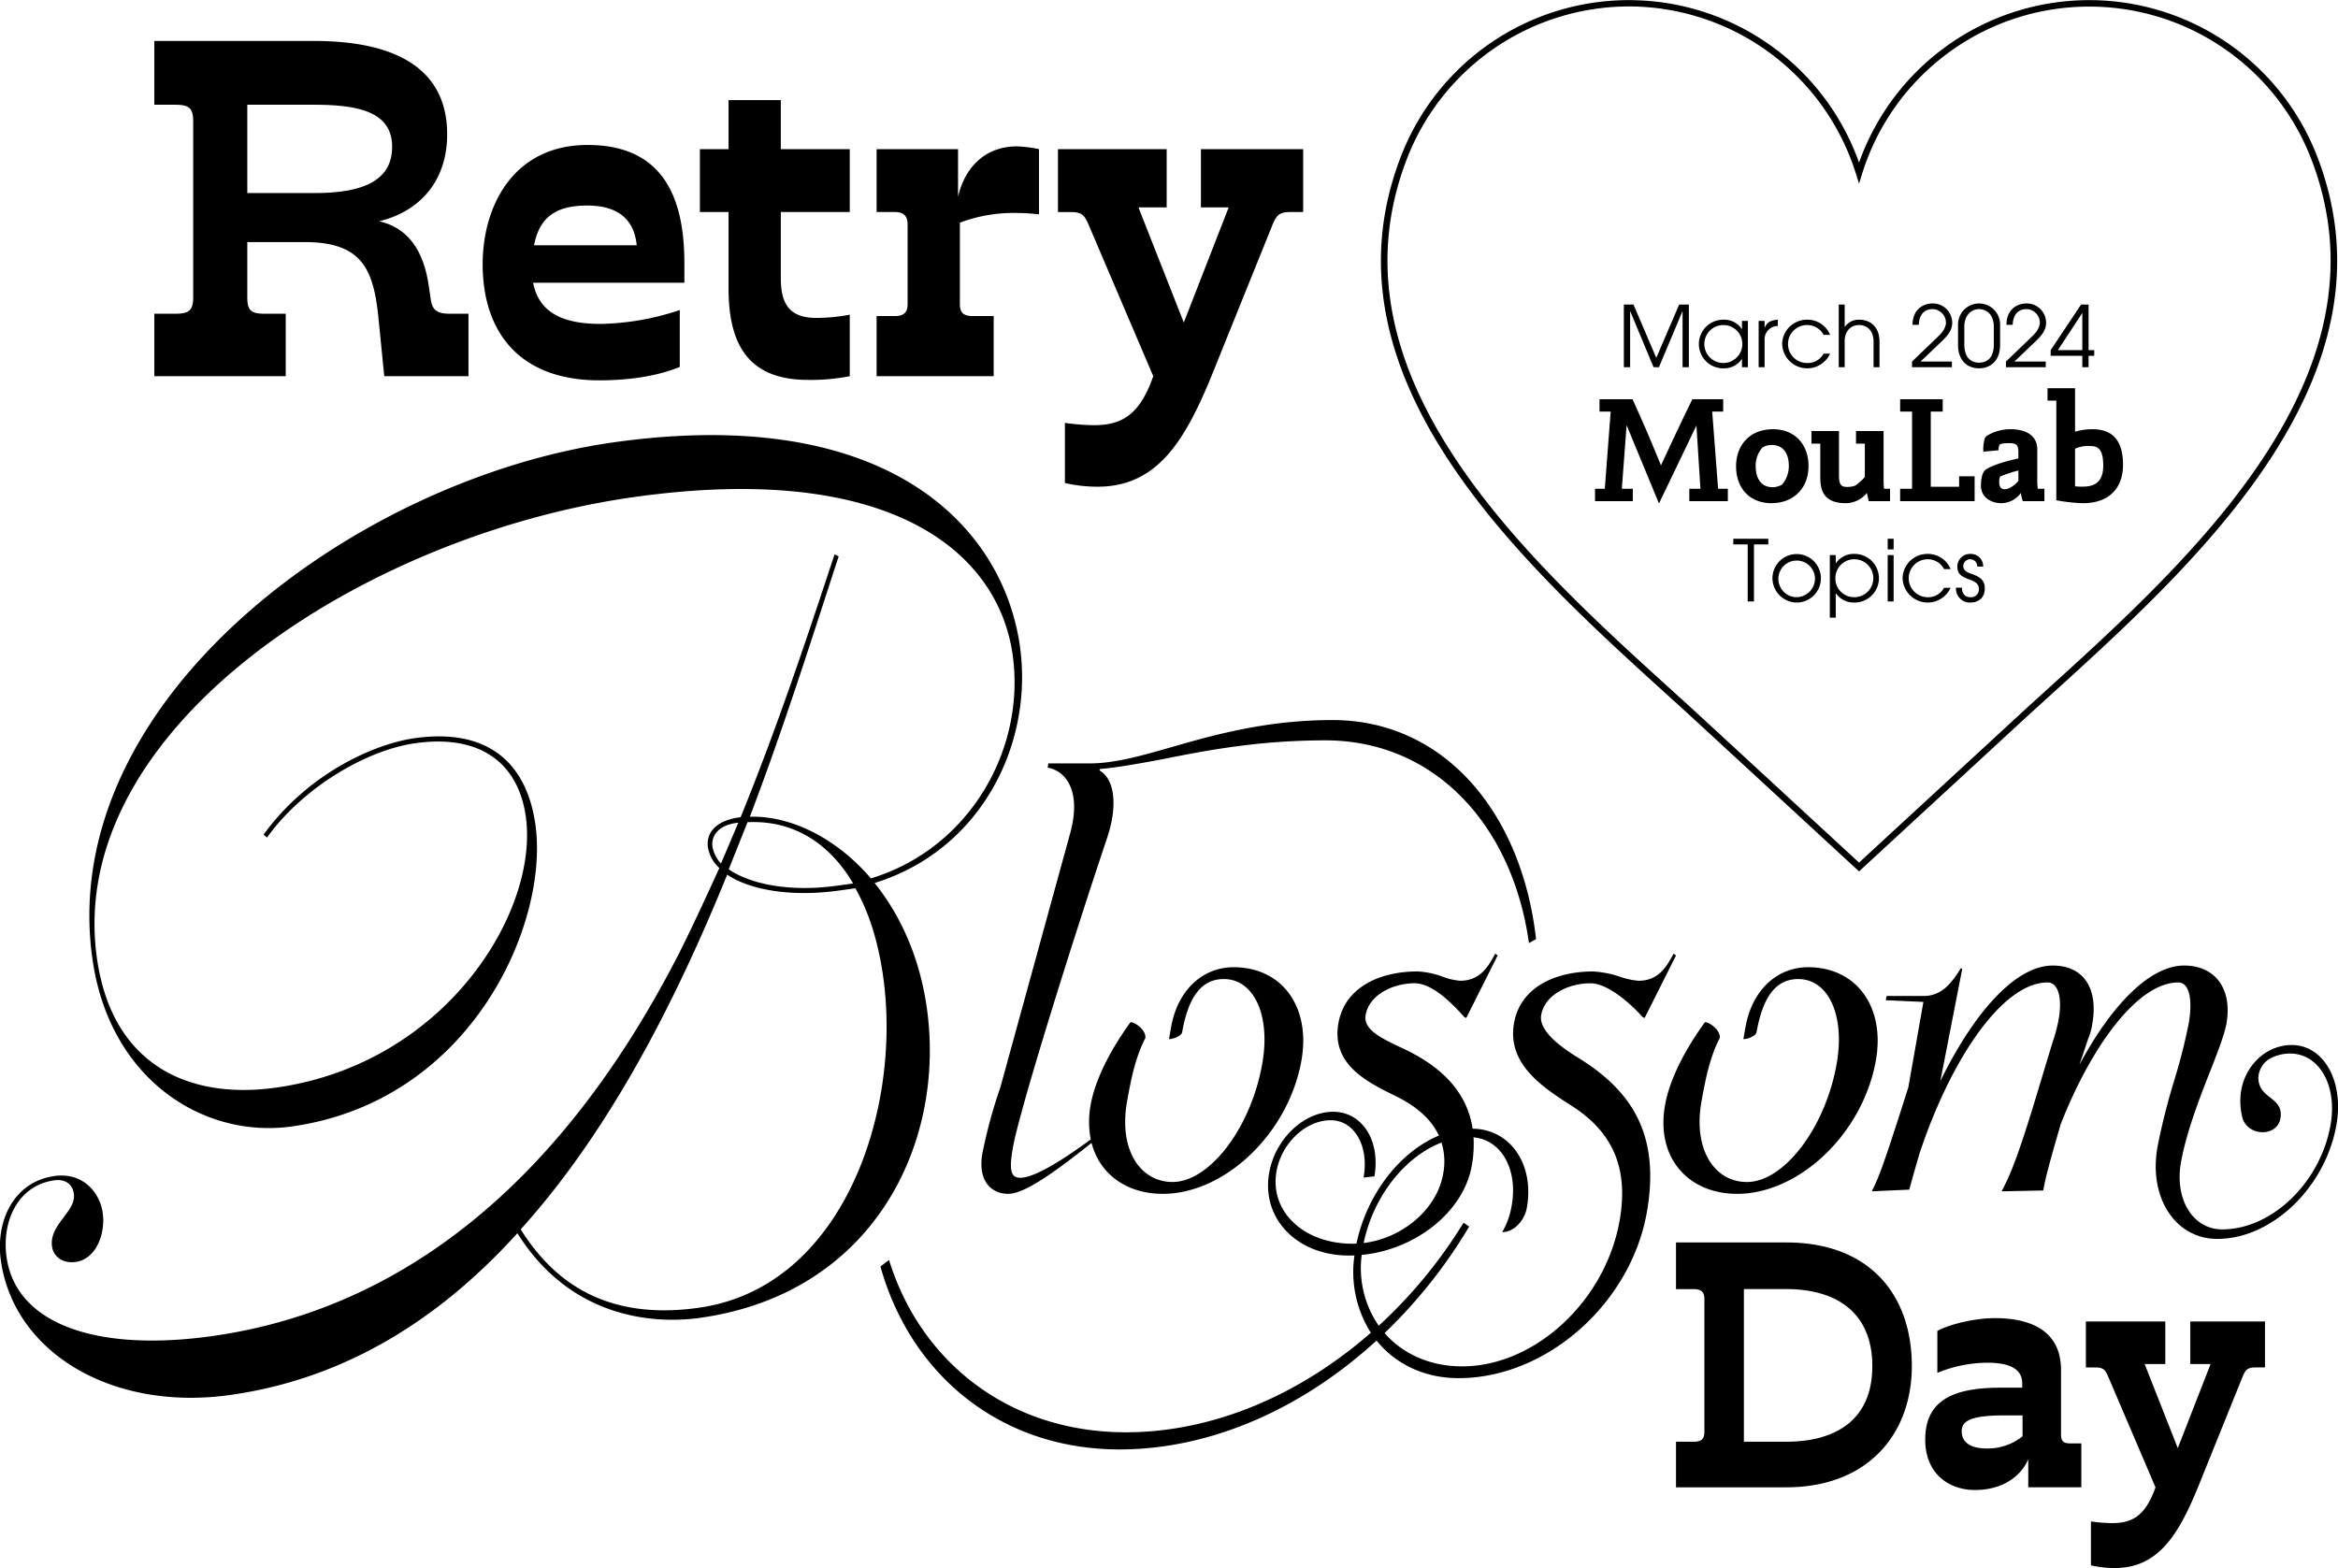 <svg id="tit.svg" xmlns="http://www.w3.org/2000/svg" width="693.56" height="465.25" viewBox="0 0 693.56 465.25">
  <defs>
    <style>
      .cls-1 {
        fill-rule: evenodd;
      }
    </style>
  </defs>
  <path id="シェイプ_34" data-name="シェイプ 34" class="cls-1" d="M2629.56,972.524h5.21c2.3,0,3.21-.8,3.21-2.9V930.137c0-2.1-1.01-2.9-3.21-2.9h-5.21V913.4h32.68c25.16,0,37.28,15.933,37.28,36.675,0,20.142-13.02,35.974-37.28,35.974h-32.68V972.524Zm32.68,0c13.73,0,25.56-5.712,25.56-22.447,0-15.531-10.23-22.845-25.56-22.845H2649.7v45.292h12.54Zm41.25-.6c0-11.525,8.02-15.432,22.25-15.432h6.52v-1.3c0-4.709-4.52-6.114-10.43-6.114a39.669,39.669,0,0,0-14.74,3.008V939.656c3.61-2,11.13-3.807,17.05-3.807,10.02,0,19.64,3.307,19.64,15.432v19.14c0,1.9.71,2.6,2.71,2.6h3.31v13.026h-15.74v-8.315c-2.01,4.709-7.22,9.117-15.84,9.117C2710.7,986.853,2703.49,982.144,2703.49,971.923Zm28.87-1v-6.213h-5.42c-10.32,0-12.63,1.805-12.63,4.71,0,3,2.21,5.111,7.52,5.111A16.6,16.6,0,0,0,2732.36,970.921Zm20.29,38.279V996.174a48.721,48.721,0,0,0,6.22.5c5.91,0,9.92-2.006,12.93-10.623l-14.04-32.868c-0.9-2.1-1.5-2.7-3.91-2.7h-2.7V936.851h23.56v12.626h-6.12l9.82,24.952,9.73-24.952h-6.02V936.851h22.16V950.48h-2.71c-2.41,0-3.01.6-3.91,2.7l-13.63,33.771c-5.52,13.126-11.43,23.046-24.26,23.046A31.053,31.053,0,0,1,2752.65,1009.2ZM2178.16,637.842h6.17c4.12,0,5.36-.96,5.36-4.939V580.768c0-3.978-1.24-4.938-5.36-4.938h-6.17V556.9h47.35c23.88,0,39.52,7.958,39.52,27.714,0,13.583-7.82,22.775-20.17,25.793,9.06,2.057,13.04,9.33,14.55,18.11l0.68,4.527c0.42,3.705,1.79,4.8,5.9,4.8h5.36v18.521h-24.98l-1.79-17.972c-1.5-13.857-4.94-21.815-21.82-21.815h-17.02V632.9c0,3.979,1.1,4.939,5.22,4.939h6.18v18.521h-38.98V637.842Zm47.48-35.809c14,0,23.06-3.428,23.06-13.719,0-10.152-9.47-12.484-23.06-12.484h-19.9v26.2h19.9Zm49.92,21.13c0-17.425,9.2-35.4,31.16-35.4,24.01,0,28.68,18.109,28.68,35.122v5.762h-44.88c1.79,9.192,9.34,12.211,20.04,12.211a77.715,77.715,0,0,0,23.47-4.116V653.62c-7,2.88-15.65,3.978-23.88,3.978C2286.41,657.6,2275.56,643.193,2275.56,623.163Zm15.24-5.626h30.46c-0.68-7-4.8-11.8-14.68-11.8C2297.66,605.738,2292.44,608.894,2290.8,617.537Zm57.7,12.621v-22.5H2340V589h8.5V574.457h15.51V589h20.45v18.659h-20.45v19.62c0,7.407,2.34,11.8,10.57,11.8a53.267,53.267,0,0,0,9.88-.961v18.247a59.548,59.548,0,0,1-12.49,1.1C2352.9,657.461,2348.5,644.976,2348.5,630.158Zm43.92,8.37h5.36c2.6,0,3.84-.961,3.84-3.567v-23.6c0-2.606-1.24-3.7-3.84-3.7h-5.36V589h24.16v14.131c1.64-7.271,6.86-14.954,17.56-14.954a39.322,39.322,0,0,1,6.45.823v19.345a62.205,62.205,0,0,0-7.13-.411,45.088,45.088,0,0,0-16.33,2.88v24.147c0,2.606,1.09,3.567,3.84,3.567h6.18v17.835h-34.73V638.528Zm55.86,49.527V670.22a66.2,66.2,0,0,0,8.51.686c8.1,0,13.59-2.744,17.7-14.543l-19.21-45c-1.24-2.882-2.06-3.7-5.35-3.7h-3.71V589h32.25v17.287h-8.37l13.45,34.162,13.31-34.162h-8.23V589h30.33v18.659h-3.71c-3.29,0-4.11.822-5.35,3.7L2491.24,657.6c-7.55,17.973-15.65,31.555-33.22,31.555A42.335,42.335,0,0,1,2448.28,688.055Zm183.23-34.345V637.149h-0.05l-6.97,16.561h-1.58L2616,637.149h-0.05V653.71h-1.86v-18.6h2.86l6.76,15.832,6.79-15.832h2.87v18.6h-1.86Zm17.62,0V651.3h-0.05a6.332,6.332,0,0,1-5.35,2.739,7.215,7.215,0,1,1,0-14.426,6.2,6.2,0,0,1,5.35,2.765h0.05v-2.412h1.76V653.71h-1.76Zm0.1-6.861a5.587,5.587,0,0,0-5.53-5.654A5.631,5.631,0,1,0,2649.23,646.849Zm4.85,6.861V639.964h1.76v1.985h0.05c0.61-1.433,1.66-2.212,3.87-2.338v1.861h-0.02a3.955,3.955,0,0,0-3.9,4.121v8.117h-1.76Zm21.19-4.046a7.441,7.441,0,0,1-14.22-2.965,7.34,7.34,0,0,1,7.39-7.088,7.222,7.222,0,0,1,6.83,4.5h-1.93a5.418,5.418,0,0,0-4.85-2.915,5.63,5.63,0,1,0,0,11.259,5.279,5.279,0,0,0,4.85-2.79h1.93Zm12.9,4.046v-7.665c0-3.091-1.86-4.85-4.27-4.85-2.67,0-4.3,2.035-4.3,4.724v7.791h-1.76v-18.6h1.76v6.609h0.05a4.953,4.953,0,0,1,4.22-2.111c3.8,0,6.06,2.614,6.06,6.434v7.665h-1.76Zm11.41,0v-1.683l7.77-7.465c1.28-1.231,2.29-2.613,2.29-4.146a4.038,4.038,0,0,0-4.02-3.946c-2.42,0-3.95,1.71-4.03,4.649h-1.86c0-4.448,3.02-6.333,5.99-6.333a5.738,5.738,0,0,1,5.78,5.68c0,2.513-1.61,4.122-3.42,5.855l-5.98,5.706h9.3v1.683h-11.82Zm26.12-6.585c0,4.624-2.81,6.912-6.23,6.912-3.45,0-6.24-2.288-6.24-6.936v-5.806a6.241,6.241,0,1,1,12.47.025v5.8Zm-1.86-5.352c0-4.121-2.54-5.3-4.42-5.3-1.81,0-4.33,1.308-4.33,5.3v5.1c0,4.271,2.21,5.478,4.38,5.478,2.08,0,4.37-1.131,4.37-5.378v-5.2Zm3.6,11.937v-1.683l7.76-7.465c1.29-1.231,2.29-2.613,2.29-4.146a4.031,4.031,0,0,0-4.02-3.946c-2.41,0-3.95,1.71-4.02,4.649h-1.86c0-4.448,3.01-6.333,5.98-6.333a5.738,5.738,0,0,1,5.78,5.68c0,2.513-1.61,4.122-3.42,5.855l-5.98,5.706h9.3v1.683h-11.81Zm22.65,0v-3.392h-9.38v-1.684l9.02-13.521h2.22v13.521h1.68v1.684h-1.68v3.392h-1.86Zm0-16.034h-0.05l-7.19,10.958h7.24V637.676ZM2650.83,723.2V706.286h-4.28V704.6h10.39v1.684h-4.25V723.2h-1.86Zm7.34-6.785a7.19,7.19,0,1,1,7.16,7.112A7.268,7.268,0,0,1,2658.17,716.414Zm12.62-.176a5.434,5.434,0,1,0-5.43,5.7A5.541,5.541,0,0,0,2670.79,716.238Zm4.4,11.786V709.453h1.76v2.412H2677a6.349,6.349,0,0,1,5.35-2.764,7.215,7.215,0,1,1,0,14.425,6.388,6.388,0,0,1-5.35-2.739h-0.05v7.237h-1.76Zm7.14-17.34a5.6,5.6,0,0,0-5.49,5.654,5.526,5.526,0,0,0,5.51,5.6A5.629,5.629,0,1,0,2682.33,710.684Zm10.03-2.915V704.6h1.76v3.167h-1.76Zm0,15.43V709.453h1.76V723.2h-1.76Zm18.65-4.046a7.447,7.447,0,0,1-14.23-2.965,7.346,7.346,0,0,1,7.39-7.087,7.225,7.225,0,0,1,6.84,4.5h-1.94a5.4,5.4,0,0,0-4.85-2.916,5.629,5.629,0,1,0,0,11.258,5.268,5.268,0,0,0,4.85-2.789h1.94Zm7.92-6.308a2.092,2.092,0,0,0-2.06-2.161,2.045,2.045,0,0,0-2.09,2.061c0,1,.7,1.709,2.39,2.262,3.34,1.105,3.99,2.437,3.99,4.4,0,2.513-1.68,4.121-4.32,4.121a4.1,4.1,0,0,1-4.22-4.3v-0.1h1.76c0.02,1.834.98,2.814,2.46,2.814a2.307,2.307,0,0,0,2.57-2.462c0-1.332-.86-2.06-2.44-2.639-2.42-.88-3.95-1.558-3.95-3.921a3.751,3.751,0,0,1,3.92-3.819,3.68,3.68,0,0,1,3.75,3.744h-1.76Zm-85.42-19.4v-3.671h3.3L2635.62,671l-11.11,23.133-9.6-23.224-1.42,18.865h3.26v3.671h-11.21v-3.671h2.9l1.74-22.9h-3.31v-3.672h9.79c3.16,6.931,5.74,12.944,8.44,19.646,3.13-6.748,6.02-12.945,9.32-19.646h9.14v3.672h-3.26l1.75,22.9h2.89v3.671h-11.43Zm24.34,0.6c-6.34,0-10.47-4.361-10.47-10.97,0-5.967,3.81-10.971,10.97-10.971,6.38,0,10.52,4.407,10.52,10.971C2668.87,689.357,2664.69,694.039,2657.85,694.039Zm0.04-17.258a4.623,4.623,0,0,0-2.71.78,8.012,8.012,0,0,0-1.97,5.645v0.184c0.09,3.075,1.38,5.921,5.09,5.921a6.275,6.275,0,0,0,2.67-.734,8.428,8.428,0,0,0,2.06-5.692V682.7C2662.94,679.672,2661.7,676.781,2657.89,676.781Zm28.84,16.661-0.55-2.433a8.042,8.042,0,0,1-6.25,3.03c-6.79,0-7.57-4.085-7.57-7.757v-9.915h-2.62V672.65h8.17v13.173c0,2.754.69,3.4,2.34,3.4a6.668,6.668,0,0,0,2.53-.412,17.182,17.182,0,0,0,2.8-2.525v-9.915h-2.62V672.65h8.18v14.642a22.3,22.3,0,0,0,.13,2.479h1.79v3.671h-6.33Zm9.32,0v-3.671h3.54v-22.9h-3.54v-3.672h12.63v3.672h-3.54v22.308h8.41v-3.122h4.59v7.39h-22.09Zm36.37,0a14.144,14.144,0,0,1-.55-2.433,7.256,7.256,0,0,1-5.79,3.03c-3.12,0-6.06-1.79-6.06-5.187,0-1.285.18-3.3,1.01-4.36,1.29-1.607,7.94-3.3,10.1-3.719v-1.835c0-2.295-.73-2.709-2.66-2.709-0.55,0-2.62,0-2.94.506a3.279,3.279,0,0,0-.27,1.606l-4.5.413a5.1,5.1,0,0,1-.05-0.872,11.752,11.752,0,0,1,.46-3.121,2.283,2.283,0,0,1,.87-0.872,13.441,13.441,0,0,1,6.89-1.791c3.86,0,7.8,1.515,7.8,5.968v9.226a22.915,22.915,0,0,0,.14,2.479h1.98v3.671h-6.43Zm-1.29-9.088a32.473,32.473,0,0,0-5.41,1.79,3.616,3.616,0,0,0-.28,1.561c0,1.147.28,2.2,1.65,2.2,1.43,0,3.17-1.423,4.04-2.479v-3.075Zm19.29,9.685a47.612,47.612,0,0,1-8.04-.872v-29.56h-2.61v-3.672h8.17v12.9a17.723,17.723,0,0,1,5.23-.735c5.42,0,9,2.846,9,10.558C2762.17,689.771,2757.81,694.039,2750.42,694.039Zm2.16-16.937a9.2,9.2,0,0,0-4.64.78v11.154a16.581,16.581,0,0,0,2.34.092c3.72,0,6.02-1.607,6.02-6.2C2756.3,678.662,2755.19,677.1,2752.58,677.1Zm-345.25,166.77c-2.17-15.42-8.02-27.787-15.5-37.136,31.52-9.753,47.2-41.126,43.11-70.228-5.01-35.569-39.2-71.948-120.48-60.525-76.36,10.731-165.48,76.359-154.67,153.215,5.07,36.066,33.17,53.426,59.14,49.776,53.3-7.49,76.4-60.2,72.28-89.549-2.49-17.66-13.42-28.8-35.81-25.659-11.42,1.605-31.25,9.971-44.84,28.622l1.03,0.869c10.5-14.664,29.24-25.922,44.02-28,19.48-2.738,30.55,6.107,32.75,21.776,3.95,28.107-23.71,73.337-74.1,80.418-25.53,3.587-48.62-6.357-53.13-38.443-9.55-67.9,78.73-125.454,159.34-136.782,76.14-10.7,108.02,16.274,112.32,46.865,3.88,27.61-12.5,57.305-42.06,66.277-10.66-12.451-24.32-18.648-35.91-18.288,10.01-26.263,18.37-52.8,26.35-77.261l-1.22-.587c-8.32,25.264-17.33,52.148-27.86,77.977l-0.44.063c-6.72.944-9.89,4.432-9.26,8.91a10.688,10.688,0,0,0,3.38,6.12c-3.85,8.4-7.69,16.8-11.79,24.991-41.18,80.61-94.08,107.613-138.64,113.875-34.26,4.814-58.21-3.526-61.01-23.425-1.5-10.7,3.4-21.276,14.15-22.785,3.14-.442,5.4,1.015,5.81,4,0.74,5.225-7.39,9.157-6.48,15.624,0.46,3.234,3.46,5.094,7.04,4.591,6.05-.85,8.88-8.35,8-14.568-0.84-5.969-5.81-12.118-14.32-10.923-12.09,1.7-17.53,13.37-15.89,25.061,3.85,27.358,33.02,44.819,67.96,39.91,34.48-4.845,62.34-22.709,85.27-48,15.62,24.948,39.9,27.116,54.23,25.1C2391.38,928.547,2413,884.167,2407.33,843.872Zm-53.2-55.172c13.83-.676,24.43,6.459,31.33,18.171l-4.48.63c-14.78,2.077-26.35-.61-32.42-4.831Zm-10.39,7.293c-0.49-3.483,2.07-6.377,7-7.07l0.67-.1-5.15,12.137A9.862,9.862,0,0,1,2343.74,795.993Zm-4.06,136.776c-23.74,3.335-41.04-4.38-52.83-23.267,25.69-28.466,45.3-65.971,61.25-105.244,6.81,4.623,19.2,6.687,33.31,4.7l4.71-.661c4.25,7.518,6.89,16.532,8.25,26.232C2399.97,874.329,2382.45,926.758,2339.68,932.769Zm110.91-144.091c-0.18,1.03-.42,2.113-0.73,3.243l-20.72,75.433a150.04,150.04,0,0,0-5.33,19.57c-1.46,8.28,2.67,12.044,7.67,12.044,5.18,0,15.04-7.46,24.71-15.111,2.41,9.361,10.51,15.111,21.12,15.111,18.33,0,37.3-17.814,41.15-39.643,2.79-15.807-5.75-27.6-20.13-27.6-8.95,0-16.56,6.523-18.56,17.814l-0.61,3.511c1.45,0,3.71-1,3.89-2.007,1.9-10.788,5.91-15.806,12.37-15.806,8.96,0,13.93,10.789,11.41,25.091-3.41,19.319-15.78,35.126-26.61,35.126-9.59,0-16.03-9.535-13.51-23.836,1.24-7.025,2.56-13.3,5.41-18.818,0.4-2.259-2.91-4.767-4.37-4.767-4.94,6.774-10.33,16.057-11.84,24.587a27.141,27.141,0,0,0,.04,10.185c-8.24,6.106-16.72,11.395-20.92,11.395-3.13,0-3.22-3.012-2.16-9.034,1.87-10.593,16.54-57.813,28.01-92.055a38.387,38.387,0,0,0,1.37-5.321c1.16-6.581.09-12.283-3.73-14.466l0.19-.434c4.75-.275,15.96-2.375,19.45-3.07,12.31-2.447,27.67-5.406,47.4-5.406,32.27,0,55.47,24.946,60.38,60.149l2.11-1.18c-4.31-37.98-27.57-64.992-60.38-64.992-19.48,0-35.03,4.361-47.65,8-9.21,2.658-17.13,4.861-24.35,4.861h-12.29l-0.22,1.255C2448.34,773.446,2452.35,778.732,2450.59,788.678Zm149.87,69.864c-6.02-3.717-11.65-8.3-10.89-12.628,1.07-6.092,8.2-9.42,14.59-9.42,5.42,0,12.39,6.523,15.52,10.036l0.58,0.251,9.32-18.567-0.75-.5c-2.21,4.265-4.75,8.029-10.37,8.029a22.156,22.156,0,0,1-5.53-1.194,30.355,30.355,0,0,0-7.94-1.566c-11.41,0-21.63,4.8-23.48,15.332-2.15,12.138,8.57,19.075,17,24.463,10.86,6.945,17.36,16.9,14.33,34.112-4.21,23.881-25.15,43.265-46.73,43.265-9.6,0-17.66-3.762-23-9.87a150.117,150.117,0,0,0,25.09-31.6l-1.66-1.155a142.712,142.712,0,0,1-25.16,30.565,30.025,30.025,0,0,1-5.05-21c16.02-1.561,30.24-12.818,32.64-26.46a35.118,35.118,0,0,0,.53-8.434c8.34,0.775,13.2,9.578,11.32,20.241a23.653,23.653,0,0,1-2.82,7.9c3.33,0,6.61-3.26,7.32-7.277,2.27-12.855-4.91-23.3-16.09-23.429-2.05-13.6-13.2-20.3-20.78-23.861-6.39-3-11.72-5.543-10.96-9.867,1.08-6.092,8.2-9.42,14.59-9.42,5.42,0,11.56,6.523,14.69,10.036l0.58,0.251,9.31-18.567-0.74-.5c-2.21,4.265-4.75,8.029-10.38,8.029a18.59,18.59,0,0,1-5.21-1.208,25.211,25.211,0,0,0-7.42-1.552c-11.41,0-21.63,4.8-23.49,15.332-2.14,12.138,8.12,17.319,17.08,21.7,4.49,2.2,10.03,5.833,12.72,11.673-11.44,4.747-21.33,17.236-24.45,32.055q-0.6.029-1.2,0.028c-14.52,0-24.61-9.618-22.52-21.47,1.48-8.374,8.68-15.171,16.06-15.171,7.05,0,11.43,7.62,9.77,17.008l3.21-.352c1.86-10.578-3.62-19.165-12.24-19.165-8.71,0-17.21,8.1-18.97,18.074-2.4,13.572,8.21,24.587,23.66,24.587,0.55,0,1.09-.011,1.64-0.034a33.7,33.7,0,0,0,4.86,22.939c-20.94,18.331-46.63,29.536-72.68,29.536-34.54,0-60.84-20.736-70.25-51.119l-2.55,1.923c8.97,32.15,35.61,54.281,70.9,54.281,27.39,0,54.43-12.307,76.27-32.3,5.54,6.888,14.09,11.152,24.35,11.152,26.03,0,51.04-22.052,55.83-49.225C2625.14,880.458,2615.57,867.866,2600.46,858.542Zm-40.45,25.209a19.344,19.344,0,0,1,.47,9.336c-1.83,10.423-12.04,19.054-23.58,20.479C2539.8,899.611,2549.23,887.893,2560.01,883.751Zm108.72-52.024c-8.96,0-16.57,6.523-18.56,17.814l-0.62,3.511c1.46,0,3.72-1,3.9-2.007,1.9-10.788,5.91-15.806,12.37-15.806,8.96,0,13.93,10.789,11.41,25.091-3.41,19.319-15.78,35.126-26.62,35.126-9.58,0-16.02-9.535-13.5-23.836,1.24-7.025,2.56-13.3,5.4-18.818,0.4-2.259-2.9-4.767-4.36-4.767-4.95,6.774-10.33,16.057-11.84,24.587-2.79,15.809,7.02,26.346,21.39,26.346,18.34,0,37.31-17.814,41.16-39.643C2691.65,843.518,2683.11,831.727,2668.73,831.727Zm143.42,23.082a14.215,14.215,0,0,0-6.48,1.6c-5.46,2.826-10.39,9.983-8.15,19.727,1.37,5.949,10.91,6.239,11.43-.184,0.47-5.87-6.62-5.133-6.64-11.556a6.9,6.9,0,0,1,3.91-5.8,12.654,12.654,0,0,1,5.49-1.257c8.69,0,14.08,9.489,12.02,21.18-3.02,17.109-17.42,30.994-32.14,30.994-8.69,0-14.17-8.894-12.24-19.852,1.52-8.6,5.32-18.619,8.62-26.94,2.25-5.668,4.27-11,4.87-14.177,1.81-10.287-3.2-17.313-12.57-17.313-10.32,0-21.78,12.145-31.03,29.434l2.64-7.856a16.547,16.547,0,0,0,1.17-4.265c1.81-10.287-2.36-17.313-11.74-17.313-11.26,0-23.66,14.47-33.34,34.3l6.5-33.3-0.37-.25c-2.58,4.015-5.42,8.28-11.04,8.28h-11.04l-0.23,1.254,11.16,0.5-4.47,25.341c-7.02,22.081-8.65,26.6-10.86,30.862l11.13-.5c0.61-2.2,1.49-5.392,2.97-10.477,9.05-27.522,24.45-50.995,38.08-50.995,3.13,0,4.41,4.517,3.26,11.04a45.108,45.108,0,0,1-1.82,6.774l-4.01,13.3c-6.6,22.081-8.86,26.6-11.07,30.862l12.34-.252c0.75-4.265,2.1-9.014,5.16-19.614,9.22-23.5,22.96-42.108,34.89-42.108,3.65,0,4.2,6.008,3.09,12.262a173.268,173.268,0,0,1-4.33,16.968,193.769,193.769,0,0,0-4.93,19.643c-2.65,15.022,5.32,27.215,17.77,27.215,16.11,0,32.02-15.151,35.32-33.818C2827.76,865.505,2821.71,854.809,2812.15,854.809Zm-128.29-51.522-49.13-45.311c-1.86-1.712-3.94-3.6-6.17-5.627l-1.03-.928c-44.24-40.127-104.84-95.082-79.53-160.377a72.476,72.476,0,0,1,135.86,1.939,72.476,72.476,0,0,1,135.86-1.939c25.31,65.288-35.28,120.24-79.52,160.364-2.65,2.407-5.07,4.6-7.21,6.565Zm-68.31-256.631a70.7,70.7,0,0,0-65.76,45.08c-24.84,64.068,35.2,118.512,79.03,158.266l1.02,0.928c2.24,2.033,4.33,3.922,6.19,5.637l47.83,44.114,47.84-44.117c2.13-1.967,4.56-4.165,7.18-6.545,43.86-39.78,103.88-94.222,79.05-158.283a70.561,70.561,0,0,0-133.16,4.564l-0.91,2.938-0.92-2.938A70.714,70.714,0,0,0,2615.55,546.656Z" transform="translate(-2132.38 -544.75)"/>
</svg>
